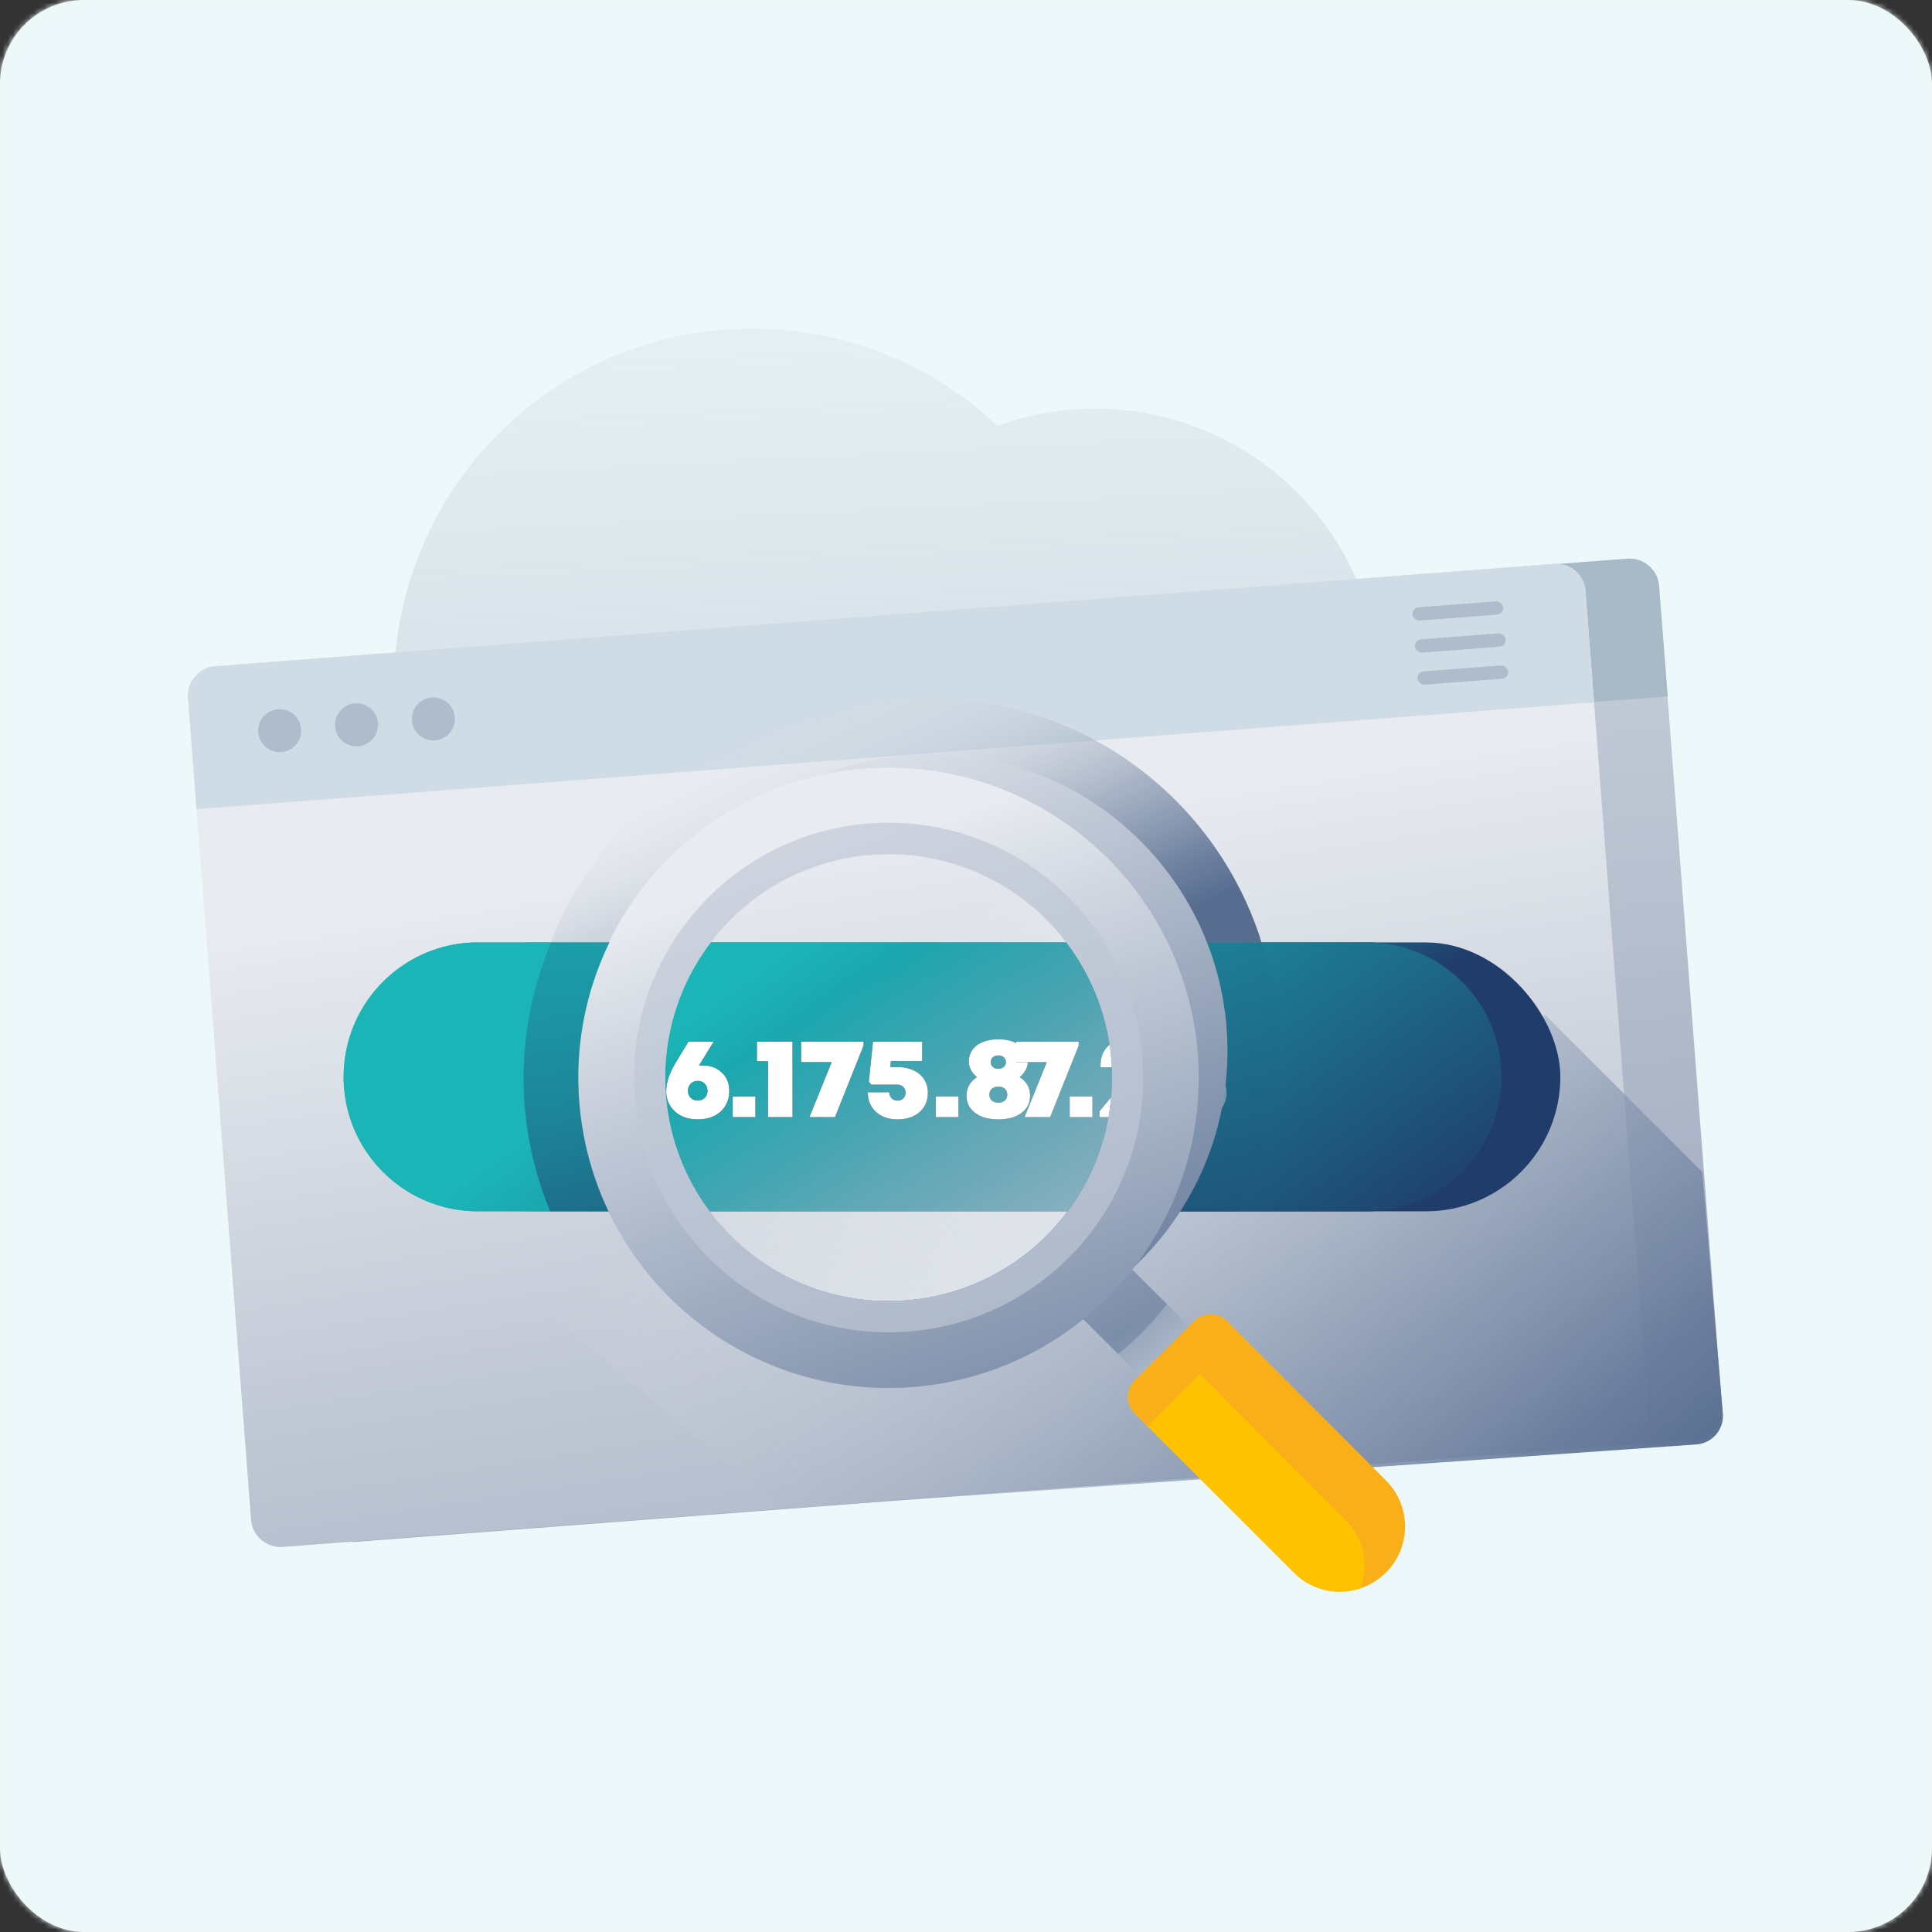 <svg xmlns="http://www.w3.org/2000/svg" xmlns:xlink="http://www.w3.org/1999/xlink" width="368" height="368" viewBox="0 0 368 368">
    <rect x="0" y="0" width="368" height="368" fill="#333333" stroke="none"/>
    <defs>
        <rect id="a" width="368" height="368" rx="16"/>
        <linearGradient id="c" x1="42.51%" x2="65.765%" y1="-59.814%" y2="281.887%">
            <stop offset="0%" stop-color="#E8EBF0" stop-opacity="0"/>
            <stop offset="24%" stop-color="#BFC8D5" stop-opacity=".28"/>
            <stop offset="59%" stop-color="#8797B0" stop-opacity=".67"/>
            <stop offset="86%" stop-color="#647899" stop-opacity=".91"/>
            <stop offset="100%" stop-color="#576D90"/>
        </linearGradient>
        <linearGradient id="d" x1="35.949%" x2="61.986%" y1="-46.2%" y2="132.009%">
            <stop offset="0%" stop-color="#E8EBF0"/>
            <stop offset="40%" stop-color="#BFC7D4"/>
            <stop offset="79%" stop-color="#9CA8BD"/>
            <stop offset="100%" stop-color="#8F9DB4"/>
        </linearGradient>
        <linearGradient id="e" x1="44.899%" x2="73.744%" y1="27.826%" y2="153.528%">
            <stop offset="0%" stop-color="#E8EBF0"/>
            <stop offset="40%" stop-color="#BFC7D4"/>
            <stop offset="79%" stop-color="#9CA8BD"/>
            <stop offset="100%" stop-color="#8F9DB4"/>
        </linearGradient>
        <linearGradient id="f" x1="25.647%" x2="108.044%" y1="42.121%" y2="68.906%">
            <stop offset="0%" stop-color="#1BB4B7"/>
            <stop offset="100%" stop-color="#1F3C6A"/>
        </linearGradient>
        <linearGradient id="g" x1="22.682%" x2="108.075%" y1="35.73%" y2="73.749%">
            <stop offset="0%" stop-color="#E8EBF0" stop-opacity="0"/>
            <stop offset="24%" stop-color="#BFC8D5" stop-opacity=".28"/>
            <stop offset="59%" stop-color="#8797B0" stop-opacity=".67"/>
            <stop offset="86%" stop-color="#647899" stop-opacity=".91"/>
            <stop offset="100%" stop-color="#576D90"/>
        </linearGradient>
        <linearGradient id="h" x1="37.852%" x2="71.12%" y1="45.173%" y2="58.389%">
            <stop offset="0%" stop-color="#1BB4B7"/>
            <stop offset="100%" stop-color="#1F3C6A"/>
        </linearGradient>
        <path id="i" d="M6.261 7.19c1.785 0 3.231.5 4.34 1.5 1.108 1 1.662 2.3 1.662 3.897s-.626 3.44-1.878 5.527L8.03 22H3.238l2.786-4.555a8.224 8.224 0 0 1-.627.021c-1.51 0-2.745-.45-3.702-1.35C.738 15.218.259 14.056.259 12.63c0-1.627.55-2.94 1.652-3.94 1.1-1 2.55-1.5 4.35-1.5zm-1.338 6.8c.345.346.791.518 1.338.518s.993-.176 1.339-.529c.345-.352.518-.802.518-1.35 0-.546-.173-.992-.518-1.338-.346-.345-.792-.518-1.339-.518-.547 0-.993.173-1.338.518-.346.346-.519.792-.519 1.339 0 .547.173 1 .519 1.36z"/>
        <path id="j" d="M19.739 12.155c1.51 0 2.745.45 3.702 1.35.957.899 1.436 2.061 1.436 3.486 0 1.08-.248 2.03-.745 2.85-.496.82-1.198 1.457-2.105 1.91-.907.454-1.957.68-3.152.68-1.785 0-3.231-.5-4.34-1.5-1.108-1-1.662-2.299-1.662-3.897 0-1.626.626-3.468 1.878-5.527l2.354-3.864h4.793c-.346.561-.832 1.353-1.458 2.375a506.102 506.102 0 0 1-1.328 2.159c.188-.015.396-.022.627-.022zm-2.203 6.175c.346.345.792.518 1.339.518.547 0 .993-.173 1.339-.518.345-.346.518-.792.518-1.339 0-.547-.173-.997-.518-1.35-.346-.352-.792-.528-1.34-.528-.546 0-.992.176-1.338.529-.345.352-.518.802-.518 1.35 0 .546.173.992.518 1.338z"/>
        <path id="k" d="M25.538 22v-3.93h4.318V22z"/>
        <path id="l" d="M30.143 7.643h6.78V22h-4.664V11.356h-2.116V7.643zm8.42 0H50.46v.734L45.019 22H40.16l4.232-10.471h-5.83V7.643zm18.352 4.836c.69 0 1.335.075 1.932.227a6.069 6.069 0 0 1 1.609.647c.475.28.878.62 1.209 1.015.33.396.586.846.766 1.35.18.503.27 1.043.27 1.619 0 1.007-.237 1.9-.712 2.677-.475.777-1.152 1.374-2.03 1.792-.878.417-1.885.626-3.022.626-1.699 0-3.066-.475-4.103-1.425-1.036-.95-1.554-2.195-1.554-3.735h4.08c0 .23.04.446.12.647.078.202.186.371.323.508s.302.245.497.324c.194.079.406.118.637.118.446 0 .813-.143 1.1-.431.289-.288.432-.655.432-1.101 0-.173-.025-.339-.075-.497a1.37 1.37 0 0 0-.216-.421 1.59 1.59 0 0 0-.335-.324 1.327 1.327 0 0 0-.431-.205 1.965 1.965 0 0 0-.519-.065h-4.965l-.454-.561.778-7.621h9.37v3.67h-5.96l-.107 1.166h1.36zM64.212 22v-3.93h4.318V22h-4.318zm15.977-7.6c1.324.835 1.986 2.008 1.986 3.52 0 1.367-.547 2.46-1.64 3.281-1.094.82-2.563 1.23-4.405 1.23s-3.31-.41-4.404-1.23c-1.094-.82-1.641-1.914-1.641-3.282 0-1.51.662-2.684 1.986-3.519-1.036-.878-1.554-1.878-1.554-3 0-.634.133-1.213.4-1.739a3.76 3.76 0 0 1 1.122-1.327c.482-.36 1.072-.641 1.77-.842.698-.202 1.472-.303 2.321-.303 1.699 0 3.059.382 4.08 1.145 1.023.762 1.533 1.784 1.533 3.065 0 1.123-.518 2.123-1.554 3.001zm-3.001-3.778c-.26-.245-.612-.367-1.058-.367-.446 0-.799.119-1.058.356-.259.238-.388.544-.388.918s.13.68.388.917c.26.238.612.357 1.058.357.216 0 .414-.033.594-.097.18-.065.334-.152.464-.26.13-.108.227-.24.291-.399.065-.158.098-.331.098-.518 0-.374-.13-.677-.389-.907zm-2.31 8.226c.317.273.734.41 1.252.41s.932-.14 1.242-.42c.309-.282.464-.652.464-1.113 0-.46-.155-.831-.464-1.112-.31-.28-.724-.42-1.242-.42-.345 0-.648.064-.907.194s-.457.31-.593.54c-.137.23-.206.496-.206.798 0 .46.152.835.454 1.123z"/>
        <path id="m" d="M79.539 7.643h11.896v.734L85.994 22h-4.858l4.232-10.471h-5.83z"/>
        <path id="n" d="M89.728 22v-3.93h4.318V22h-4.318zm13.17-3.778h3.908V22h-11.4v-1.123c2.03-2.389 3.473-4.116 4.33-5.181.856-1.065 1.446-1.86 1.77-2.386.324-.525.485-.96.485-1.306 0-.302-.086-.547-.259-.734-.172-.187-.403-.28-.69-.28-.691 0-1.037.402-1.037 1.208v.302h-4.404v-.216c0-1.626.471-2.882 1.414-3.767.943-.885 2.278-1.328 4.005-1.328 1.64 0 2.965.418 3.973 1.252 1.007.835 1.51 1.936 1.51 3.304 0 .676-.09 1.277-.27 1.803-.179.525-.517 1.137-1.014 1.835-.496.698-1.27 1.644-2.32 2.839zm10.925-5.743c.69 0 1.335.075 1.932.227a6.069 6.069 0 0 1 1.609.647c.475.28.878.62 1.209 1.015.33.396.586.846.766 1.35.18.503.27 1.043.27 1.619 0 1.007-.238 1.9-.713 2.677-.475.777-1.151 1.374-2.029 1.792-.878.417-1.886.626-3.023.626-1.698 0-3.065-.475-4.102-1.425-1.036-.95-1.554-2.195-1.554-3.735h4.08c0 .23.04.446.12.647.078.202.186.371.323.508s.302.245.496.324c.195.079.407.118.637.118.447 0 .814-.143 1.101-.431.288-.288.432-.655.432-1.101 0-.173-.025-.339-.075-.497a1.37 1.37 0 0 0-.216-.421 1.59 1.59 0 0 0-.335-.324 1.327 1.327 0 0 0-.432-.205 1.965 1.965 0 0 0-.518-.065h-4.965l-.454-.561.777-7.621h9.37v3.67h-5.958l-.108 1.166h1.36z"/>
        <linearGradient id="o" x1="17.133%" x2="90.477%" y1="31.191%" y2="85.995%">
            <stop offset="0%" stop-color="#E8EBF0" stop-opacity="0"/>
            <stop offset="24%" stop-color="#BFC8D5" stop-opacity=".28"/>
            <stop offset="59%" stop-color="#8797B0" stop-opacity=".67"/>
            <stop offset="86%" stop-color="#647899" stop-opacity=".91"/>
            <stop offset="100%" stop-color="#576D90"/>
        </linearGradient>
        <linearGradient id="p" x1="41.747%" x2="54.186%" y1="-143.663%" y2="185.979%">
            <stop offset="0%" stop-color="#1BB4B7" stop-opacity="0"/>
            <stop offset="100%" stop-color="#1F3C6A"/>
        </linearGradient>
        <linearGradient id="q" x1="42.13%" x2="56.721%" y1="-159.051%" y2="170.592%">
            <stop offset="0%" stop-color="#1BB4B7" stop-opacity="0"/>
            <stop offset="100%" stop-color="#1F3C6A"/>
        </linearGradient>
        <linearGradient id="r" x1="38.169%" x2="131.221%" y1="31.984%" y2="173.65%">
            <stop offset="0%" stop-color="#FFF" stop-opacity="0"/>
            <stop offset="24%" stop-color="#FFF" stop-opacity=".29"/>
            <stop offset="52%" stop-color="#FFF" stop-opacity=".59"/>
            <stop offset="74%" stop-color="#FFF" stop-opacity=".81"/>
            <stop offset="91%" stop-color="#FFF" stop-opacity=".95"/>
            <stop offset="100%" stop-color="#FFF"/>
        </linearGradient>
        <linearGradient id="s" x1="30%" x2="75.655%" y1="-7.584%" y2="124.106%">
            <stop offset="0%" stop-color="#E8EBF0"/>
            <stop offset="24%" stop-color="#BEC7D5"/>
            <stop offset="59%" stop-color="#8797B0"/>
            <stop offset="86%" stop-color="#647899"/>
            <stop offset="100%" stop-color="#576D90"/>
        </linearGradient>
        <linearGradient id="t" x1="154.297%" x2="-55.539%" y1="177.144%" y2="-78.582%">
            <stop offset="0%" stop-color="#E8EBF0"/>
            <stop offset="24%" stop-color="#BEC7D5"/>
            <stop offset="59%" stop-color="#8797B0"/>
            <stop offset="86%" stop-color="#647899"/>
            <stop offset="100%" stop-color="#576D90"/>
        </linearGradient>
        <linearGradient id="u" x1="-9.918%" x2="60.012%" y1="-39.713%" y2="64.526%">
            <stop offset="0%" stop-color="#E8EBF0" stop-opacity="0"/>
            <stop offset="24%" stop-color="#BFC8D5" stop-opacity=".28"/>
            <stop offset="59%" stop-color="#8797B0" stop-opacity=".67"/>
            <stop offset="86%" stop-color="#647899" stop-opacity=".91"/>
            <stop offset="100%" stop-color="#576D90"/>
        </linearGradient>
        <linearGradient id="v" x1="37.923%" x2="83.544%" y1="15.143%" y2="146.746%">
            <stop offset="0%" stop-color="#E8EBF0"/>
            <stop offset="24%" stop-color="#BEC7D5"/>
            <stop offset="59%" stop-color="#8797B0"/>
            <stop offset="86%" stop-color="#647899"/>
            <stop offset="100%" stop-color="#576D90"/>
        </linearGradient>
        <linearGradient id="w" x1="2.719%" x2="197.001%" y1="-75.2%" y2="439.663%">
            <stop offset="0%" stop-color="#E8EBF0"/>
            <stop offset="24%" stop-color="#BEC7D5"/>
            <stop offset="59%" stop-color="#8797B0"/>
            <stop offset="86%" stop-color="#647899"/>
            <stop offset="100%" stop-color="#576D90"/>
        </linearGradient>
    </defs>
    <g fill="none" fill-rule="evenodd">
        <mask id="b" fill="#fff">
            <use xlink:href="#a"/>
        </mask>
        <use fill="#F3F5F7" xlink:href="#a"/>
        <g fill-rule="nonzero" mask="url(#b)">
            <path fill="#ECF8F9" d="M0 0h368v368H0z"/>
            <g transform="translate(35 62)">
                <path fill="url(#c)" d="M169.15 16A54.8 54.8 0 0 0 155 19.12C128.238-6.064 86.337-5.524 60.232 20.341c-26.104 25.866-27.03 67.76-2.093 94.753 24.936 26.993 66.773 29.383 94.621 5.406 20.83 8.625 44.821 3.512 60.323-12.858 15.502-16.37 19.303-40.604 9.557-60.933-9.746-20.33-31.02-32.543-53.49-30.709z"/>
                <path fill="url(#d)" d="M281 49.55l12 156.57a5.64 5.64 0 0 1-5.18 6.06l-255 19.5a5.63 5.63 0 0 1-6-5.2l-12-156.57a5.65 5.65 0 0 1 5.19-6l255-19.49a5.63 5.63 0 0 1 5.99 5.13z"/>
                <path fill="#A8B9C7" d="M281 49.55l1.66 21.1L16.51 91l-1.67-21.09a5.65 5.65 0 0 1 5.19-6l255-19.49a5.63 5.63 0 0 1 5.97 5.13z"/>
                <path fill="url(#e)" d="M267 50.53l12 156.57a5.64 5.64 0 0 1-5.18 6.06l-255 19.5a5.65 5.65 0 0 1-6-5.2L.82 70.89a5.63 5.63 0 0 1 5.18-6L261 45.4a5.64 5.64 0 0 1 6 5.13z"/>
                <path fill="#CFDBE5" d="M267 50.53l1.62 21.25L2.42 92.13.8 70.89a5.63 5.63 0 0 1 5.18-6l255-19.49a5.64 5.64 0 0 1 6.02 5.13z"/>
                <g fill="#8F9DB4" opacity=".5" transform="translate(14 52)">
                    <circle cx="4.27" cy="25.18" r="4.1"/>
                    <circle cx="18.91" cy="24.06" r="4.1"/>
                    <circle cx="33.55" cy="22.94" r="4.1"/>
                    <rect width="17.33" height="2.54" x="220.029" y="1.102" rx="1.27" transform="rotate(-4.37 228.694 2.372)"/>
                    <rect width="17.33" height="2.54" x="220.492" y="7.209" rx="1.27" transform="rotate(-4.37 229.157 8.479)"/>
                    <rect width="17.33" height="2.54" x="220.967" y="13.315" rx="1.27" transform="rotate(-4.37 229.632 14.585)"/>
                </g>
                <path fill="url(#f)" d="M251 143.12c-.006 14.14-11.47 25.6-25.61 25.6H55.56c-13.944-.276-25.104-11.658-25.104-25.605 0-13.947 11.16-25.33 25.104-25.605h169.81A25.61 25.61 0 0 1 251 143.12z"/>
                <path fill="url(#g)" d="M38.18 161.73l75.62 63.66 174.37-12.26a5.47 5.47 0 0 0 5-5.89l-3.92-46-29.76-29.76-221.31 30.25z"/>
                <rect width="221.02" height="51.22" x="41.19" y="117.51" fill="url(#h)" rx="25.61"/>
                <path fill="url(#f)" d="M251 143.12c-.006 14.14-11.47 25.6-25.61 25.6H55.56c-13.944-.276-25.104-11.658-25.104-25.605 0-13.947 11.16-25.33 25.104-25.605h169.81A25.61 25.61 0 0 1 251 143.12z"/>
                <g transform="translate(79.03 128.78)">
                    <use fill="#000" xlink:href="#i"/>
                    <use fill="#FFF" xlink:href="#i"/>
                </g>
                <g transform="translate(79.03 128.78)">
                    <use fill="#000" xlink:href="#j"/>
                    <use fill="#FFF" xlink:href="#j"/>
                </g>
                <g transform="translate(79.03 128.78)">
                    <use fill="#000" xlink:href="#k"/>
                    <use fill="#FFF" xlink:href="#k"/>
                </g>
                <g transform="translate(79.03 128.78)">
                    <use fill="#000" xlink:href="#l"/>
                    <use fill="#FFF" xlink:href="#l"/>
                </g>
                <g transform="translate(79.03 128.78)">
                    <use fill="#000" xlink:href="#m"/>
                    <use fill="#FFF" xlink:href="#m"/>
                </g>
                <g transform="translate(79.03 128.78)">
                    <use fill="#000" xlink:href="#n"/>
                    <use fill="#FFF" xlink:href="#n"/>
                </g>
                <path fill="url(#o)" d="M205 116.57a66.3 66.3 0 0 0-86.49-41.25 68.82 68.82 0 0 0-48.22 41.25l-.37.94h11a59.17 59.17 0 0 1 40.42-31.9c29.052-11.4 61.849 2.878 73.3 31.91h10.63c-.11-.33-.2-.64-.27-.95z"/>
                <path fill="url(#p)" d="M91.07 167.83a10.2 10.2 0 0 1-1.8-10.11c-5.43-1.88-9.65-6.14-9.58-12.2a11.37 11.37 0 0 1 4.17-8.65 8.13 8.13 0 0 1-1.91-5.43c.27-5.74 2.43-10.56 6.35-13.93H70a66 66 0 0 0-.2 51.21h22c-.21-.28-.47-.58-.73-.89z"/>
                <path fill="url(#q)" d="M205.32 117.51h-28.24a8.56 8.56 0 0 1 2 6.06h2c4.23 0 7 2.8 8.52 6.49 1.6 3.88 1.58 7.65 1 11.74a6.8 6.8 0 0 1-1.59 3.23 6.32 6.32 0 0 1 1.08 2.62c1.17 7.17-.92 12-4.75 15.36.08.23.16.47.23.71a9.07 9.07 0 0 1-.16 5H201a63.7 63.7 0 0 0 4.37-51.21h-.05z"/>
                <circle cx="134.24" cy="143.27" r="42.6" fill="url(#r)"/>
                <path fill="url(#s)" d="M142.27 81.68a56.31 56.31 0 0 0-20.72 3.92c-21.584 8.522-35.762 29.375-35.75 52.58 0 .87 0 1.74.06 2.59 1.426 30.832 27.33 54.814 58.18 53.863 30.85-.95 55.228-26.482 54.753-57.343-.475-30.861-25.628-55.63-56.493-55.63l-.03.02zm-50.62 61.61a42.58 42.58 0 0 1 42.6-42.59 41.32 41.32 0 0 1 10.61 1.35c20.287 5.216 33.762 24.417 31.769 45.269-1.993 20.851-18.862 37.152-39.769 38.431-.87.05-1.72.09-2.62.09a42.57 42.57 0 0 1-42.59-42.55z"/>
                <path fill="url(#t)" d="M191.45 190.57l-9.43 9.38-4.05-4.05-6.65-6.65 9.38-9.39 6.57 6.53z"/>
                <path fill="url(#u)" d="M187.27 186.39a54.35 54.35 0 0 1-9.3 9.51l-6.65-6.65 9.38-9.39 6.57 6.53z" opacity=".4"/>
                <path fill="#F9AF19" d="M229 237.53a12.46 12.46 0 0 1-8.77 3.64 12.21 12.21 0 0 1-8.76-3.64l-27.87-27.86-2.43-2.44a4.43 4.43 0 0 1 0-6.28l11.28-11.29a4.43 4.43 0 0 1 6.28 0l2.44 2.44L229 220a12.39 12.39 0 0 1 0 17.53z"/>
                <path fill="#FFC200" d="M224.19 240.51a12.074 12.074 0 0 1-4 .66 12.21 12.21 0 0 1-8.76-3.64l-27.87-27.86-2.43-2.44a4.43 4.43 0 0 1 0-6.28l4.38-4.39a4.59 4.59 0 0 1 5.5.62l2.43 2.44 27.83 27.91a12.3 12.3 0 0 1 2.92 12.98z"/>
                <path fill="#F9AF19" d="M201.16 192.1l-17.57 17.57-2.43-2.44a4.43 4.43 0 0 1 0-6.28l11.28-11.29a4.43 4.43 0 0 1 6.28 0l2.44 2.44z"/>
                <path fill="url(#v)" d="M134.25 84.23a59 59 0 0 0-12.7 1.37c-30.65 6.743-50.68 36.274-45.61 67.245 5.071 30.971 33.472 52.573 64.672 49.19 31.2-3.381 54.312-30.568 52.628-61.906-1.685-31.338-27.577-55.89-58.96-55.909l-.03.01zm-42.6 59.06a42.58 42.58 0 0 1 42.6-42.59 41.32 41.32 0 0 1 10.61 1.35c20.287 5.216 33.762 24.417 31.769 45.269-1.993 20.851-18.862 37.152-39.769 38.431-.87.05-1.72.09-2.62.09a42.57 42.57 0 0 1-42.59-42.55z"/>
                <path fill="url(#w)" d="M182.73 143.28c.05-26.323-20.915-47.875-47.23-48.554-26.314-.68-48.362 19.764-49.67 46.054-.04.833-.06 1.663-.06 2.49 0 26.786 21.714 48.5 48.5 48.5s48.5-21.714 48.5-48.5l-.04.01zm-45.82 42.46c-.87.05-1.72.09-2.62.09-23.51 0-42.57-19.06-42.57-42.57s19.06-42.57 42.57-42.57a41.32 41.32 0 0 1 10.61 1.35c20.287 5.216 33.762 24.417 31.769 45.269-1.993 20.851-18.862 37.152-39.769 38.431h.01z"/>
            </g>
        </g>
    </g>
</svg>
